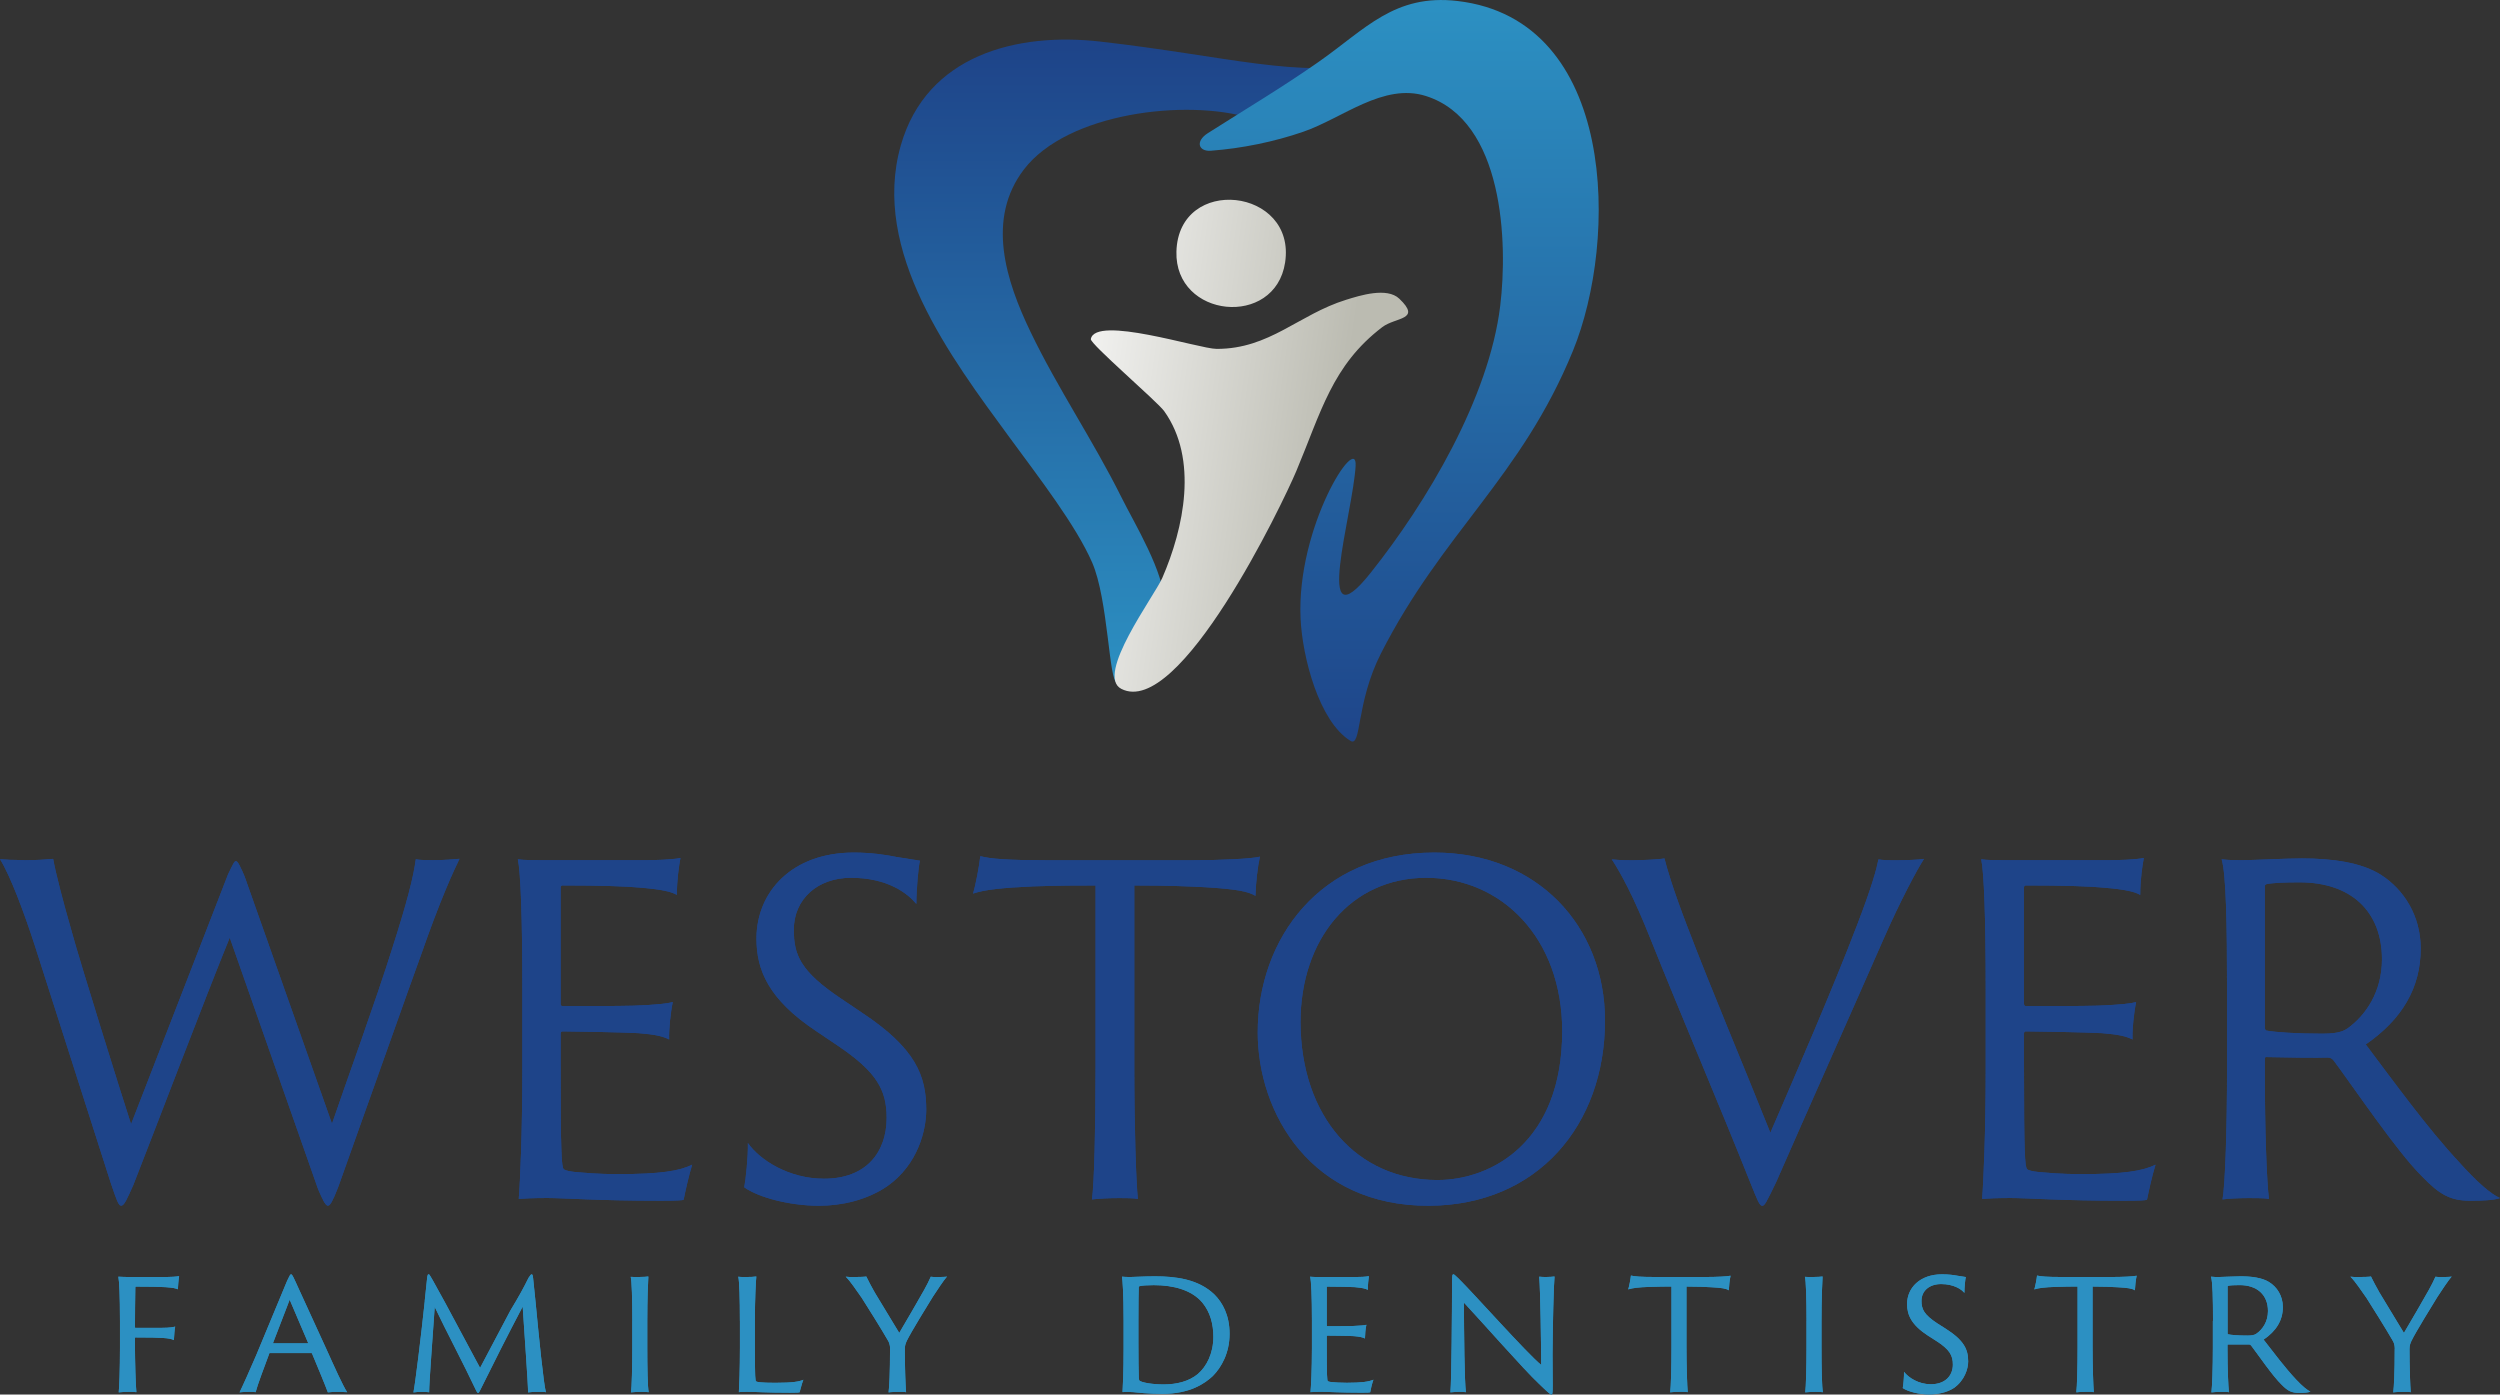 <?xml version="1.0" encoding="UTF-8"?><svg id="uuid-e4f2e7cd-f40a-4369-8d4c-0ea60c9a2922" xmlns="http://www.w3.org/2000/svg" xmlns:xlink="http://www.w3.org/1999/xlink" viewBox="0 0 700 390.47"><rect x="0" y="0" width="700" height="390.47" fill="#333333" stroke="none"/><defs><style>.uuid-db09cbd8-9967-4d4e-acc3-8a8c20e1cee4{fill:url(#uuid-dbd9a497-537b-4661-b1ca-9d3070662ad3);}.uuid-dfe1fb4c-90ad-4972-b70f-906426dbaf5e{fill:#1e4489;}.uuid-6c8e8276-4c5c-4686-af0c-4bcb1d11a420{fill:url(#uuid-0b5b1857-fde2-49d1-8b85-55da177d8a2b);}.uuid-a150cbe1-aea8-4835-b2f1-5568ef42a129{fill:#2c90c2;}.uuid-010de834-e15d-4a9d-903f-3de2e4a00591{fill:url(#uuid-6429b9d8-3b88-46d3-a199-cbdc38d1a7a9);}</style><linearGradient id="uuid-0b5b1857-fde2-49d1-8b85-55da177d8a2b" x1="317.58" y1="191.72" x2="317.58" y2="13.24" gradientTransform="translate(0 0)" gradientUnits="userSpaceOnUse"><stop offset="0" stop-color="#2c90c2"/><stop offset="1" stop-color="#1e4489"/></linearGradient><linearGradient id="uuid-6429b9d8-3b88-46d3-a199-cbdc38d1a7a9" x1="301.89" y1="120.63" x2="373.82" y2="130.91" gradientTransform="translate(0 0)" gradientUnits="userSpaceOnUse"><stop offset="0" stop-color="#f1f1ef"/><stop offset="1" stop-color="#bbbbb1"/></linearGradient><linearGradient id="uuid-dbd9a497-537b-4661-b1ca-9d3070662ad3" x1="391.77" y1="1.87" x2="391.77" y2="210.66" xlink:href="#uuid-0b5b1857-fde2-49d1-8b85-55da177d8a2b"/></defs><path class="uuid-a150cbe1-aea8-4835-b2f1-5568ef42a129" d="M33.59,369.83c0-6.96-.2-11.1-.45-12.36.81.05,1.92.1,2.93.1h10.5c1.16,0,2.83-.1,3.58-.25-.2,1.21-.3,2.88-.35,3.68-.61-.25-1.21-.45-3.53-.6-1.41-.1-4.64-.15-8.23-.15-.15,0-.15.2-.15.35-.05,3.58-.1,7.42-.1,11,0,.2.05.2.15.2h7.32c2.47,0,3.33-.25,3.79-.35-.15.55-.31,2.67-.36,3.78-.55-.3-1.41-.5-3.08-.6-1.36-.1-3.58-.15-7.72-.15-.05,0-.1.05-.1.2v2.67c0,3.23.2,11.05.4,12.46-.4-.05-.96-.1-2.17-.1-.86,0-2.32.1-2.78.15.15-1.36.35-6.41.35-12.46v-7.57Z"/><path class="uuid-a150cbe1-aea8-4835-b2f1-5568ef42a129" d="M75.61,378.86c-.1,0-.2,0-.2.1-1.36,3.68-3.33,8.83-3.83,10.85-.5-.1-.91-.1-1.92-.1-1.06,0-2.17.1-2.58.15,1.11-2.27,2.78-6.06,4.64-10.35l8.68-20.89c.61-1.31.86-1.82,1.11-1.82.2,0,.45.36,1.11,1.82.5,1.06,4.89,10.7,8.88,19.38,2.07,4.59,4.54,10.09,5.7,11.81-.86-.05-1.71-.1-2.22-.1-1.16,0-2.58.05-3.18.15-.71-1.97-3.03-7.52-4.44-10.9q-.05-.1-.2-.1h-11.56ZM86.11,376.13c.15,0,.15-.05.15-.15l-5.15-12.06-4.64,12.06c-.05.1-.05.15.1.15h9.54Z"/><path class="uuid-a150cbe1-aea8-4835-b2f1-5568ef42a129" d="M118.92,364.28c.25-2.47.45-4.54.71-6.76.1-.56.2-.71.35-.71.25,0,.3.15.61.66.5.76,2.83,5.15,4.04,7.27l9.79,18.27,8.48-16.05c2.47-4.09,3.68-6.31,5.1-9.18.45-.7.66-.96.86-.96s.31.15.41,1.06c.2,2.07.45,4.54.7,6.81.96,10.09,2.22,22.61,2.88,25.13-.4-.1-1.06-.1-2.12-.1-1.21,0-2.27.05-2.87.15,0-2.68-1.06-16.75-1.51-24.02-3.94,7.47-8.43,16.35-12.01,23.62-.4.76-.56.7-.91.1-4.14-8.73-8.28-16.4-11.71-23.61-.5,7.57-1.56,21.04-1.56,23.87-.5-.1-1.36-.1-1.82-.1-1.16,0-2.12.05-2.58.15.5-2.37,2.12-15.54,3.18-25.59Z"/><path class="uuid-a150cbe1-aea8-4835-b2f1-5568ef42a129" d="M177.05,369.83c0-6.11-.15-11.2-.45-12.31.45.05,1.41.05,2.07.05,1.41,0,2.52-.1,2.87-.15-.1,1.57-.3,6.36-.3,12.41v7.57c0,5.4.1,11.15.4,12.41-.4-.05-1.36-.1-2.12-.1-1.01,0-2.37.1-2.83.15.2-1.51.35-6.91.35-12.46v-7.57Z"/><path class="uuid-a150cbe1-aea8-4835-b2f1-5568ef42a129" d="M207.17,369.83c0-6.11-.15-11.1-.45-12.36.4.1,1.41.1,2.12.1,1.11,0,2.42-.05,2.93-.15-.15,1.62-.4,6.31-.4,12.31v7.32c0,8.83.1,9.54.35,9.74.15.1.5.2,1.06.25.86.1,2.42.15,4.34.15,4.79,0,6.76-.35,7.82-.86-.36.86-.86,2.83-1.06,3.53-.25.05-.71.1-2.72.1-6.51,0-9.54-.25-11.81-.25-1.16,0-1.97,0-2.47.1.1-1.51.3-6.36.3-12.41v-7.57Z"/><path class="uuid-a150cbe1-aea8-4835-b2f1-5568ef42a129" d="M249.23,377.65c0-1.06-.31-1.87-.61-2.32-1.57-2.78-5.9-9.69-7.32-11.91-1.62-2.27-3.08-4.54-4.49-5.95.61.1,1.32.1,2.42.1,1.01,0,2.98-.05,3.33-.15.4.86,1.51,2.98,2.32,4.39.76,1.21,6.11,10.15,6.91,11.41,1.77-2.93,5.9-10.14,7.01-12.11.56-.96,1.46-2.78,1.82-3.63.45.1,1.11.1,1.56.1,1.46,0,2.68-.05,2.98-.15-.91,1.01-2.83,3.93-3.99,5.7-1.21,1.97-6.06,9.79-7.27,12.31-.35.76-.55,1.36-.55,2.27,0,5.4.2,10.3.35,12.11-.31-.1-1.21-.1-2.07-.1-.7,0-2.37.05-2.83.15.2-1.51.41-5.45.41-12.21Z"/><path class="uuid-a150cbe1-aea8-4835-b2f1-5568ef42a129" d="M314.61,369.78c0-7.87-.3-11.25-.45-12.31.45.05,1.46.1,2.22.1,1.16,0,3.94-.2,6.96-.2,5.95,0,12.26.81,16.7,5.1,2.22,2.22,4.24,5.7,4.24,11s-2.22,9.29-4.69,11.81c-2.27,2.12-6.41,5-14.13,5-1.87,0-3.59-.1-5.15-.2-2.22-.2-3.94-.45-6-.3.1-1.77.3-5.7.3-12.11v-7.87ZM318.75,376.04c0,4.59.05,7.97.1,9.13,0,1.01.1,1.31.25,1.46.71.45,3.23,1.01,6.76,1.01s7.01-.81,9.54-2.92c2.42-2.07,4.34-5.75,4.34-10.4,0-3.58-.86-6.86-3.08-9.59-2.98-3.53-8.07-4.89-13.62-4.89-1.67,0-3.38.1-3.99.3-.15.05-.2.15-.2.3-.05.86-.1,4.8-.1,9.14v6.46Z"/><path class="uuid-a150cbe1-aea8-4835-b2f1-5568ef42a129" d="M367.34,369.83c0-6.96-.2-11.15-.5-12.36.61.1,1.87.1,2.88.1h9.99c.96,0,2.78-.05,3.58-.25-.1.76-.3,2.32-.3,3.84-.61-.35-1.51-.56-3.68-.76-1.41-.05-4.04-.15-7.67-.15-.05,0-.15,0-.15.15v10.69c0,.15.05.25.15.25.65,0,5.75,0,7.06-.05,2.37-.1,3.38-.2,3.89-.35-.25,1.01-.4,2.92-.4,3.83-.61-.3-1.36-.5-3.08-.65-1.51-.1-6.61-.15-7.47-.15-.1,0-.15.1-.15.2v2.87c0,8.33.1,9.49.3,9.69.15.1.56.2.96.25,1.06.1,2.47.2,4.39.2,4.09,0,6.11-.3,7.42-.86-.36.96-.76,2.63-.91,3.53-.15.05-.66.1-2.32.1-6.11,0-9.49-.25-11.36-.25-1.36,0-2.47.05-3.03.1.15-1.51.4-6.36.4-12.41v-7.57Z"/><path class="uuid-a150cbe1-aea8-4835-b2f1-5568ef42a129" d="M408.44,389.71c-.45,0-2.07.1-2.32.15.31-3.63.45-22.91.45-30.53,0-2.32.1-2.52.4-2.52.2,0,.56.36,1.46,1.21,4.34,4.29,19.08,20.89,23.11,24.17-.05-6.46-.2-20.03-.56-24.72.36.05,1.21.1,1.82.1.96,0,2.17-.1,2.47-.15-.25,2.57-.5,13.58-.56,21.75,0,2.78.05,6.96.05,8.78,0,2.27-.1,2.52-.35,2.52-.3,0-.91-.5-3.73-3.23-3.84-3.58-16.55-18.01-20.79-22.51.05,9.13.15,21.7.56,25.08-.66-.1-1.36-.1-2.02-.1Z"/><path class="uuid-a150cbe1-aea8-4835-b2f1-5568ef42a129" d="M456.66,357.16c1.06.25,2.83.4,6.66.4h14.53c2.62,0,5.9-.15,6.71-.36-.25,1.06-.45,2.88-.5,4.09-.7-.5-1.97-.71-4.84-.86-1.87-.1-3.79-.2-7.01-.2v16.95c0,5.4.2,11,.35,12.62-.45-.1-1.26-.1-1.97-.1-1.16,0-2.37.05-2.93.15.2-1.51.35-6.91.35-12.46v-17.16c-2.07,0-3.18,0-6.11.1-3.13.1-4.74.3-6,.7.25-.76.66-2.88.76-3.88Z"/><path class="uuid-a150cbe1-aea8-4835-b2f1-5568ef42a129" d="M505.83,369.83c0-6.11-.15-11.2-.45-12.31.45.05,1.41.05,2.07.05,1.41,0,2.52-.1,2.87-.15-.1,1.57-.3,6.36-.3,12.41v7.57c0,5.4.1,11.15.4,12.41-.4-.05-1.36-.1-2.12-.1-1.01,0-2.37.1-2.83.15.2-1.51.35-6.91.35-12.46v-7.57Z"/><path class="uuid-a150cbe1-aea8-4835-b2f1-5568ef42a129" d="M533.12,384.11c1.31,1.67,4.09,3.48,7.52,3.48,4.09,0,6.16-2.47,6.16-5.5,0-2.58-.91-4.24-4.69-6.66l-2.22-1.41c-4.69-3.03-5.91-5.85-5.91-8.88,0-4.54,3.59-8.33,9.79-8.33,1.71,0,3.33.2,4.34.4,1.21.2,1.97.31,2.32.36-.15.45-.4,2.83-.4,4.44-.81-1.01-2.98-2.47-6.51-2.47-3.28,0-5.5,1.87-5.5,4.69,0,2.22.55,3.79,4.49,6.36l2.17,1.37c5.35,3.38,6.41,5.95,6.41,9.28,0,1.92-.96,5.3-4.04,7.42-2.02,1.31-4.69,1.77-6.91,1.77-2.88,0-5.85-.76-7.37-1.77.15-.65.4-3.23.35-4.54Z"/><path class="uuid-a150cbe1-aea8-4835-b2f1-5568ef42a129" d="M570.37,357.16c1.06.25,2.83.4,6.66.4h14.53c2.62,0,5.9-.15,6.71-.36-.25,1.06-.45,2.88-.5,4.09-.7-.5-1.97-.71-4.84-.86-1.87-.1-3.79-.2-7.01-.2v16.95c0,5.4.2,11,.35,12.62-.45-.1-1.26-.1-1.97-.1-1.16,0-2.37.05-2.93.15.2-1.51.35-6.91.35-12.46v-17.16c-2.07,0-3.18,0-6.11.1-3.13.1-4.74.3-6,.7.25-.76.66-2.88.76-3.88Z"/><path class="uuid-a150cbe1-aea8-4835-b2f1-5568ef42a129" d="M619.64,369.83c0-6.11-.1-10.9-.56-12.36.86.1,1.46.1,2.22.1.86,0,4.39-.2,6-.2,3.18,0,6.06.4,7.97,1.57,2.27,1.36,3.93,3.88,3.93,7.06,0,3.68-1.86,6.71-5.4,9.09,2.83,3.63,6,7.87,9.03,11.1,1.87,2.02,3.33,3.13,4.09,3.48-.56.25-1.97.35-3.03.35-2.22,0-3.28-.5-5.05-2.32-2.47-2.37-6.56-8.37-8.53-10.95-.2-.2-.31-.3-.61-.3h-5.8c-.15,0-.2,0-.2.15v1.36c0,5.35.2,9.94.4,11.86-.4-.1-1.26-.1-2.07-.1-.86,0-2.32.05-2.83.15.2-1.57.4-6.91.4-12.46v-7.57ZM623.73,373.31c0,.25.05.3.15.3.86.2,3.03.35,5.35.35,1.31,0,2.02-.15,2.52-.5,1.77-1.21,3.28-3.38,3.28-6.36,0-4.54-3.03-7.27-7.92-7.27-1.36,0-2.63.05-3.23.2-.15.05-.15.1-.15.31v12.97Z"/><path class="uuid-a150cbe1-aea8-4835-b2f1-5568ef42a129" d="M670.54,377.65c0-1.06-.31-1.87-.61-2.32-1.57-2.78-5.9-9.69-7.32-11.91-1.62-2.27-3.08-4.54-4.49-5.95.61.1,1.32.1,2.42.1,1.01,0,2.98-.05,3.33-.15.4.86,1.51,2.98,2.32,4.39.76,1.21,6.11,10.15,6.91,11.41,1.77-2.93,5.9-10.14,7.01-12.11.56-.96,1.46-2.78,1.82-3.63.45.1,1.11.1,1.56.1,1.46,0,2.68-.05,2.98-.15-.91,1.01-2.83,3.93-3.99,5.7-1.21,1.97-6.06,9.79-7.27,12.31-.35.76-.55,1.36-.55,2.27,0,5.4.2,10.3.35,12.11-.31-.1-1.21-.1-2.07-.1-.7,0-2.37.05-2.83.15.2-1.51.41-5.45.41-12.21Z"/><path class="uuid-dfe1fb4c-90ad-4972-b70f-906426dbaf5e" d="M6.81,240.87c3.41,0,6.81-.25,8.07-.38.76,4.16,2.78,11.98,5.3,20.68,1.77,6.69,13.87,45.53,16.52,53.6l27.12-69.87c1.39-2.9,1.77-3.79,2.27-3.79s1.39,1.89,2.4,4.29l24.47,69.24c4.16-12.23,12.11-33.93,16.9-49.19,4.04-12.61,5.93-19.93,6.56-24.85,1.26.25,3.28.25,4.67.25,3.4,0,5.93-.25,7.57-.38-1.77,3.66-5.3,11.23-10.85,27.12-2.65,7.19-14.13,39.73-23.08,64.7-1.51,3.91-2.27,5.3-2.9,5.3-.76,0-1.64-2.02-2.78-4.67l-24.72-70.38c-6.56,16.01-21.19,54.48-26.99,69.24-1.77,3.91-2.52,5.8-3.41,5.8-.76,0-1.26-1.51-2.9-6.31l-21.31-66.6c-3.03-9.33-6.81-19.42-9.71-24.09,1.39.13,4.04.25,6.81.25Z"/><path class="uuid-dfe1fb4c-90ad-4972-b70f-906426dbaf5e" d="M146.26,277.06c0-20.43-.5-32.92-1.26-36.45,1.51.25,4.92.25,7.44.25h28c2.65,0,7.82-.13,10.09-.63-.38,1.89-1.01,6.18-1.01,10.34-1.51-.88-4.04-1.51-10.09-2.02-3.78-.38-11.1-.63-21.95-.63-.13,0-.5.13-.5.5v32.67c0,.38.25.63.5.63,1.64,0,16.52,0,20.05-.13,6.56-.25,9.59-.63,10.85-1.01-.63,2.9-1.14,7.95-1.01,10.47-1.77-.88-3.78-1.39-8.58-1.77-4.29-.25-19.04-.5-21.31-.5-.25,0-.5.25-.5.5v9.08c0,24.85.25,28.38.88,29.01.38.38,1.77.63,2.9.76,2.9.25,6.69.63,12.11.63,11.98,0,17.4-.88,20.94-2.65-.88,2.78-1.89,7.31-2.4,9.84-.5.13-1.64.25-6.43.25-17.53,0-26.99-.76-31.78-.76-3.66,0-6.56.13-7.95.25.38-4.41,1.01-18.66,1.01-36.45v-22.2Z"/><path class="uuid-dfe1fb4c-90ad-4972-b70f-906426dbaf5e" d="M209.42,320.07c3.41,4.8,11.48,9.97,21.31,9.97,11.98,0,17.53-7.57,17.53-17.03,0-7.82-2.78-12.86-13.62-20.18l-6.18-4.16c-13.24-8.83-16.65-17.03-16.65-25.86,0-13.12,9.96-24.09,27.24-24.09,4.92,0,9.08.63,12.11,1.26,3.16.5,5.55.88,6.43,1.01-.38,1.26-1.01,7.82-1.01,12.11-2.4-2.9-7.95-7.32-18.29-7.32-9.46,0-16.02,6.06-16.02,14.51,0,6.94,1.64,11.6,13.37,19.42l5.8,3.91c15.01,9.96,17.91,17.66,17.91,27.12,0,5.43-2.15,15.26-10.98,21.44-5.55,3.79-12.61,5.43-19.04,5.43-8.07,0-16.9-2.27-20.94-5.17.38-1.77,1.14-8.83,1.01-12.36Z"/><path class="uuid-dfe1fb4c-90ad-4972-b70f-906426dbaf5e" d="M274.46,239.73c3.03.76,7.7,1.14,18.54,1.14h40.99c7.31,0,16.52-.38,18.79-1.01-.63,2.78-1.14,7.19-1.26,10.97-2.02-1.26-5.55-1.89-13.87-2.4-4.54-.25-10.47-.5-20.05-.5v51.33c0,16.02.5,31.91,1.01,36.45-1.26-.25-3.28-.25-5.17-.25-2.9,0-5.55.13-7.69.38.63-4.29,1.01-20.18,1.01-36.58v-51.33c-5.8,0-9.08,0-17.4.25-8.32.38-13.62.88-16.9,2.02.63-2.02,1.77-7.82,2.02-10.47Z"/><path class="uuid-dfe1fb4c-90ad-4972-b70f-906426dbaf5e" d="M352.16,289.05c0-26.11,17.4-50.33,49.44-50.33,28.88,0,47.8,20.68,47.8,47.05,0,29.13-18.79,51.71-49.31,51.84-32.92.13-47.93-25.86-47.93-48.56ZM437.42,288.79c0-26.23-17.02-43.01-38.09-43.01s-35.19,17.15-35.19,40.49c.13,26.49,15.89,44.14,38.34,44.14,15.13,0,34.93-10.59,34.93-41.62Z"/><path class="uuid-dfe1fb4c-90ad-4972-b70f-906426dbaf5e" d="M457.35,240.87c2.52,0,7.57-.25,8.7-.5.63,2.52,2.27,8.33,6.44,19.17,6.94,18.16,15.01,37.08,23.21,57.64,7.19-16.65,17.65-40.74,24.22-58.01,4.29-11.1,5.55-16.02,6.05-18.54,1.26.25,3.41.25,4.42.25,3.66,0,6.43-.13,8.32-.38-1.89,2.9-6.68,11.86-11.22,22.2-8.96,20.43-22.2,50.07-30.14,68.23-2.78,5.8-3.28,6.69-3.91,6.69-.76,0-1.26-1.26-3.28-6.31-9.21-23.08-18.79-45.41-28-68.36-4.8-12.11-8.45-18.66-10.85-22.32,2.02.25,5.55.25,6.05.25Z"/><path class="uuid-dfe1fb4c-90ad-4972-b70f-906426dbaf5e" d="M556,277.06c0-20.43-.5-32.92-1.26-36.45,1.51.25,4.92.25,7.44.25h28c2.65,0,7.82-.13,10.09-.63-.38,1.89-1.01,6.18-1.01,10.34-1.51-.88-4.04-1.51-10.09-2.02-3.78-.38-11.1-.63-21.95-.63-.13,0-.5.13-.5.5v32.67c0,.38.25.63.5.63,1.64,0,16.52,0,20.05-.13,6.56-.25,9.59-.63,10.85-1.01-.63,2.9-1.14,7.95-1.01,10.47-1.77-.88-3.78-1.39-8.58-1.77-4.29-.25-19.04-.5-21.31-.5-.25,0-.5.25-.5.5v9.08c0,24.85.25,28.38.88,29.01.38.38,1.77.63,2.9.76,2.9.25,6.69.63,12.11.63,11.98,0,17.4-.88,20.94-2.65-.88,2.78-1.89,7.31-2.4,9.84-.5.13-1.64.25-6.43.25-17.53,0-26.99-.76-31.78-.76-3.66,0-6.56.13-7.95.25.38-4.41,1.01-18.66,1.01-36.45v-22.2Z"/><path class="uuid-dfe1fb4c-90ad-4972-b70f-906426dbaf5e" d="M623.57,277.06c0-18.04-.25-32.29-1.51-36.45,2.27.25,3.91.25,5.8.25,2.52,0,12.24-.5,16.65-.5,8.58,0,16.65,1.14,22.07,4.54,6.56,4.16,11.22,11.6,11.22,20.68,0,10.97-5.17,19.8-15.39,26.86,8.07,10.72,17.28,23.46,25.98,32.79,5.3,5.93,9.21,9.21,11.61,10.22-1.64.63-5.17.76-8.2.76-5.68,0-8.7-1.64-13.87-7.06-6.94-6.94-18.66-24.34-24.47-32.16-.5-.63-1.01-.88-1.64-.88-2.65.13-11.73,0-17.28-.13-.38,0-.38.25-.38.76v3.91c0,15.89.5,29.51,1.14,35.06-1.14-.25-3.41-.25-5.55-.25-2.27,0-6.06.13-7.44.38.76-4.29,1.26-20.18,1.26-36.58v-22.2ZM634.16,287.41c0,.76.13,1.01.38,1.14,2.52.5,8.83.88,15.51.88,3.66,0,5.68-.38,7.32-1.51,5.04-3.66,9.58-10.22,9.58-19.3,0-13.37-8.58-21.57-23.08-21.57-3.91,0-7.44.13-9.21.5-.5.13-.5.38-.5.88v38.97Z"/><path class="uuid-a150cbe1-aea8-4835-b2f1-5568ef42a129" d="M33.59,369.83c0-6.96-.2-11.1-.45-12.36.81.05,1.92.1,2.93.1h10.5c1.16,0,2.83-.1,3.58-.25-.2,1.21-.3,2.88-.35,3.68-.61-.25-1.21-.45-3.53-.6-1.41-.1-4.64-.15-8.23-.15-.15,0-.15.2-.15.35-.05,3.58-.1,7.42-.1,11,0,.2.05.2.15.2h7.32c2.47,0,3.33-.25,3.79-.35-.15.55-.31,2.67-.36,3.78-.55-.3-1.41-.5-3.08-.6-1.36-.1-3.58-.15-7.72-.15-.05,0-.1.05-.1.2v2.67c0,3.23.2,11.05.4,12.46-.4-.05-.96-.1-2.17-.1-.86,0-2.32.1-2.78.15.15-1.36.35-6.41.35-12.46v-7.57Z"/><path class="uuid-a150cbe1-aea8-4835-b2f1-5568ef42a129" d="M75.61,378.86c-.1,0-.2,0-.2.1-1.36,3.68-3.33,8.83-3.83,10.85-.5-.1-.91-.1-1.92-.1-1.06,0-2.17.1-2.58.15,1.11-2.27,2.78-6.06,4.64-10.35l8.68-20.89c.61-1.31.86-1.82,1.11-1.82.2,0,.45.36,1.11,1.82.5,1.06,4.89,10.7,8.88,19.38,2.07,4.59,4.54,10.09,5.7,11.81-.86-.05-1.71-.1-2.22-.1-1.16,0-2.58.05-3.18.15-.71-1.97-3.03-7.52-4.44-10.9q-.05-.1-.2-.1h-11.56ZM86.11,376.13c.15,0,.15-.05.15-.15l-5.15-12.06-4.64,12.06c-.05.1-.05.15.1.15h9.54Z"/><path class="uuid-a150cbe1-aea8-4835-b2f1-5568ef42a129" d="M118.92,364.28c.25-2.47.45-4.54.71-6.76.1-.56.2-.71.35-.71.25,0,.3.15.61.66.5.76,2.83,5.15,4.04,7.27l9.79,18.27,8.48-16.05c2.47-4.09,3.68-6.31,5.1-9.18.45-.7.66-.96.86-.96s.31.15.41,1.06c.2,2.07.45,4.54.7,6.81.96,10.09,2.22,22.61,2.88,25.13-.4-.1-1.06-.1-2.12-.1-1.21,0-2.27.05-2.87.15,0-2.68-1.06-16.75-1.51-24.02-3.94,7.47-8.43,16.35-12.01,23.62-.4.76-.56.7-.91.1-4.14-8.73-8.28-16.4-11.71-23.61-.5,7.57-1.56,21.04-1.56,23.87-.5-.1-1.36-.1-1.82-.1-1.16,0-2.12.05-2.58.15.5-2.37,2.12-15.54,3.18-25.59Z"/><path class="uuid-a150cbe1-aea8-4835-b2f1-5568ef42a129" d="M177.05,369.83c0-6.11-.15-11.2-.45-12.31.45.05,1.41.05,2.07.05,1.41,0,2.52-.1,2.87-.15-.1,1.57-.3,6.36-.3,12.41v7.57c0,5.4.1,11.15.4,12.41-.4-.05-1.36-.1-2.12-.1-1.01,0-2.37.1-2.83.15.2-1.51.35-6.91.35-12.46v-7.57Z"/><path class="uuid-a150cbe1-aea8-4835-b2f1-5568ef42a129" d="M207.17,369.83c0-6.11-.15-11.1-.45-12.36.4.1,1.41.1,2.12.1,1.11,0,2.42-.05,2.93-.15-.15,1.62-.4,6.31-.4,12.31v7.32c0,8.83.1,9.54.35,9.74.15.1.5.2,1.06.25.86.1,2.42.15,4.34.15,4.79,0,6.76-.35,7.82-.86-.36.86-.86,2.83-1.06,3.53-.25.05-.71.1-2.72.1-6.51,0-9.54-.25-11.81-.25-1.16,0-1.97,0-2.47.1.1-1.51.3-6.36.3-12.41v-7.57Z"/><path class="uuid-a150cbe1-aea8-4835-b2f1-5568ef42a129" d="M249.23,377.65c0-1.06-.31-1.87-.61-2.32-1.57-2.78-5.9-9.69-7.32-11.91-1.62-2.27-3.08-4.54-4.49-5.95.61.1,1.32.1,2.42.1,1.01,0,2.98-.05,3.33-.15.4.86,1.51,2.98,2.32,4.39.76,1.21,6.11,10.15,6.91,11.41,1.77-2.93,5.9-10.14,7.01-12.11.56-.96,1.46-2.78,1.82-3.63.45.1,1.11.1,1.56.1,1.46,0,2.68-.05,2.98-.15-.91,1.01-2.83,3.93-3.99,5.7-1.21,1.97-6.06,9.79-7.27,12.31-.35.76-.55,1.36-.55,2.27,0,5.4.2,10.3.35,12.11-.31-.1-1.21-.1-2.07-.1-.7,0-2.37.05-2.83.15.2-1.51.41-5.45.41-12.21Z"/><path class="uuid-a150cbe1-aea8-4835-b2f1-5568ef42a129" d="M314.61,369.78c0-7.87-.3-11.25-.45-12.31.45.05,1.46.1,2.22.1,1.16,0,3.94-.2,6.96-.2,5.95,0,12.26.81,16.7,5.1,2.22,2.22,4.24,5.7,4.24,11s-2.22,9.29-4.69,11.81c-2.27,2.12-6.41,5-14.13,5-1.87,0-3.59-.1-5.15-.2-2.22-.2-3.94-.45-6-.3.1-1.77.3-5.7.3-12.11v-7.87ZM318.75,376.04c0,4.59.05,7.97.1,9.13,0,1.01.1,1.31.25,1.46.71.45,3.23,1.01,6.76,1.01s7.01-.81,9.54-2.92c2.42-2.07,4.34-5.75,4.34-10.4,0-3.58-.86-6.86-3.08-9.59-2.98-3.53-8.07-4.89-13.62-4.89-1.67,0-3.38.1-3.99.3-.15.05-.2.15-.2.3-.05.86-.1,4.8-.1,9.14v6.46Z"/><path class="uuid-a150cbe1-aea8-4835-b2f1-5568ef42a129" d="M367.34,369.83c0-6.96-.2-11.15-.5-12.36.61.1,1.87.1,2.88.1h9.99c.96,0,2.78-.05,3.58-.25-.1.76-.3,2.32-.3,3.84-.61-.35-1.51-.56-3.68-.76-1.41-.05-4.04-.15-7.67-.15-.05,0-.15,0-.15.15v10.69c0,.15.05.25.15.25.65,0,5.75,0,7.06-.05,2.37-.1,3.38-.2,3.89-.35-.25,1.01-.4,2.92-.4,3.83-.61-.3-1.36-.5-3.08-.65-1.51-.1-6.61-.15-7.47-.15-.1,0-.15.1-.15.2v2.87c0,8.33.1,9.49.3,9.69.15.1.56.2.96.25,1.06.1,2.47.2,4.39.2,4.09,0,6.11-.3,7.42-.86-.36.96-.76,2.63-.91,3.53-.15.05-.66.1-2.32.1-6.11,0-9.49-.25-11.36-.25-1.36,0-2.47.05-3.03.1.15-1.51.4-6.36.4-12.41v-7.57Z"/><path class="uuid-a150cbe1-aea8-4835-b2f1-5568ef42a129" d="M408.44,389.71c-.45,0-2.07.1-2.32.15.31-3.63.45-22.91.45-30.53,0-2.32.1-2.52.4-2.52.2,0,.56.36,1.46,1.21,4.34,4.29,19.08,20.89,23.11,24.17-.05-6.46-.2-20.03-.56-24.72.36.05,1.21.1,1.82.1.96,0,2.17-.1,2.47-.15-.25,2.57-.5,13.58-.56,21.75,0,2.78.05,6.96.05,8.78,0,2.27-.1,2.52-.35,2.52-.3,0-.91-.5-3.73-3.23-3.84-3.58-16.55-18.01-20.79-22.51.05,9.13.15,21.7.56,25.08-.66-.1-1.36-.1-2.02-.1Z"/><path class="uuid-a150cbe1-aea8-4835-b2f1-5568ef42a129" d="M456.66,357.16c1.06.25,2.83.4,6.66.4h14.53c2.62,0,5.9-.15,6.71-.36-.25,1.06-.45,2.88-.5,4.09-.7-.5-1.97-.71-4.84-.86-1.87-.1-3.79-.2-7.01-.2v16.95c0,5.4.2,11,.35,12.62-.45-.1-1.26-.1-1.97-.1-1.16,0-2.37.05-2.93.15.2-1.51.35-6.91.35-12.46v-17.16c-2.07,0-3.18,0-6.11.1-3.13.1-4.74.3-6,.7.25-.76.66-2.88.76-3.88Z"/><path class="uuid-a150cbe1-aea8-4835-b2f1-5568ef42a129" d="M505.83,369.83c0-6.11-.15-11.2-.45-12.31.45.05,1.41.05,2.07.05,1.41,0,2.52-.1,2.87-.15-.1,1.57-.3,6.36-.3,12.41v7.57c0,5.4.1,11.15.4,12.41-.4-.05-1.36-.1-2.12-.1-1.01,0-2.37.1-2.83.15.2-1.51.35-6.91.35-12.46v-7.57Z"/><path class="uuid-a150cbe1-aea8-4835-b2f1-5568ef42a129" d="M533.12,384.11c1.31,1.67,4.09,3.48,7.52,3.48,4.09,0,6.16-2.47,6.16-5.5,0-2.58-.91-4.24-4.69-6.66l-2.22-1.41c-4.69-3.03-5.91-5.85-5.91-8.88,0-4.54,3.59-8.33,9.79-8.33,1.71,0,3.33.2,4.34.4,1.21.2,1.97.31,2.32.36-.15.45-.4,2.83-.4,4.44-.81-1.01-2.98-2.47-6.51-2.47-3.28,0-5.5,1.87-5.5,4.69,0,2.22.55,3.79,4.49,6.36l2.17,1.37c5.35,3.38,6.41,5.95,6.41,9.28,0,1.92-.96,5.3-4.04,7.42-2.02,1.31-4.69,1.77-6.91,1.77-2.88,0-5.85-.76-7.37-1.77.15-.65.4-3.23.35-4.54Z"/><path class="uuid-a150cbe1-aea8-4835-b2f1-5568ef42a129" d="M570.37,357.16c1.06.25,2.83.4,6.66.4h14.53c2.62,0,5.9-.15,6.71-.36-.25,1.06-.45,2.88-.5,4.09-.7-.5-1.97-.71-4.84-.86-1.87-.1-3.79-.2-7.01-.2v16.95c0,5.4.2,11,.35,12.62-.45-.1-1.26-.1-1.97-.1-1.16,0-2.37.05-2.93.15.2-1.51.35-6.91.35-12.46v-17.16c-2.07,0-3.18,0-6.11.1-3.13.1-4.74.3-6,.7.25-.76.66-2.88.76-3.88Z"/><path class="uuid-a150cbe1-aea8-4835-b2f1-5568ef42a129" d="M619.64,369.83c0-6.11-.1-10.9-.56-12.36.86.1,1.46.1,2.22.1.86,0,4.39-.2,6-.2,3.18,0,6.06.4,7.97,1.57,2.27,1.36,3.93,3.88,3.93,7.06,0,3.68-1.86,6.71-5.4,9.09,2.83,3.63,6,7.87,9.03,11.1,1.87,2.02,3.33,3.13,4.09,3.48-.56.25-1.97.35-3.03.35-2.22,0-3.28-.5-5.05-2.32-2.47-2.37-6.56-8.37-8.53-10.95-.2-.2-.31-.3-.61-.3h-5.8c-.15,0-.2,0-.2.15v1.36c0,5.35.2,9.94.4,11.86-.4-.1-1.26-.1-2.07-.1-.86,0-2.32.05-2.83.15.2-1.57.4-6.91.4-12.46v-7.57ZM623.73,373.31c0,.25.05.3.15.3.86.2,3.03.35,5.35.35,1.31,0,2.02-.15,2.52-.5,1.77-1.21,3.28-3.38,3.28-6.36,0-4.54-3.03-7.27-7.92-7.27-1.36,0-2.63.05-3.23.2-.15.05-.15.1-.15.31v12.97Z"/><path class="uuid-a150cbe1-aea8-4835-b2f1-5568ef42a129" d="M670.54,377.65c0-1.06-.31-1.87-.61-2.32-1.57-2.78-5.9-9.69-7.32-11.91-1.62-2.27-3.08-4.54-4.49-5.95.61.1,1.32.1,2.42.1,1.01,0,2.98-.05,3.33-.15.4.86,1.51,2.98,2.32,4.39.76,1.21,6.11,10.15,6.91,11.41,1.77-2.93,5.9-10.14,7.01-12.11.56-.96,1.46-2.78,1.82-3.63.45.1,1.11.1,1.56.1,1.46,0,2.68-.05,2.98-.15-.91,1.01-2.83,3.93-3.99,5.7-1.21,1.97-6.06,9.79-7.27,12.31-.35.76-.55,1.36-.55,2.27,0,5.4.2,10.3.35,12.11-.31-.1-1.21-.1-2.07-.1-.7,0-2.37.05-2.83.15.2-1.51.41-5.45.41-12.21Z"/><path class="uuid-dfe1fb4c-90ad-4972-b70f-906426dbaf5e" d="M6.81,240.87c3.41,0,6.81-.25,8.07-.38.76,4.16,2.78,11.98,5.3,20.68,1.77,6.69,13.87,45.53,16.52,53.6l27.12-69.87c1.39-2.9,1.77-3.79,2.27-3.79s1.39,1.89,2.4,4.29l24.47,69.24c4.16-12.23,12.11-33.93,16.9-49.19,4.04-12.61,5.93-19.93,6.56-24.85,1.26.25,3.28.25,4.67.25,3.4,0,5.93-.25,7.57-.38-1.77,3.66-5.3,11.23-10.85,27.12-2.65,7.19-14.13,39.73-23.08,64.7-1.51,3.91-2.27,5.3-2.9,5.3-.76,0-1.64-2.02-2.78-4.67l-24.72-70.38c-6.56,16.01-21.19,54.48-26.99,69.24-1.77,3.91-2.52,5.8-3.41,5.8-.76,0-1.26-1.51-2.9-6.31l-21.31-66.6c-3.03-9.33-6.81-19.42-9.71-24.09,1.39.13,4.04.25,6.81.25Z"/><path class="uuid-dfe1fb4c-90ad-4972-b70f-906426dbaf5e" d="M146.26,277.06c0-20.43-.5-32.92-1.26-36.45,1.51.25,4.92.25,7.44.25h28c2.65,0,7.82-.13,10.09-.63-.38,1.89-1.01,6.18-1.01,10.34-1.51-.88-4.04-1.51-10.09-2.02-3.78-.38-11.1-.63-21.95-.63-.13,0-.5.13-.5.5v32.67c0,.38.25.63.5.63,1.64,0,16.52,0,20.05-.13,6.56-.25,9.59-.63,10.85-1.01-.63,2.9-1.14,7.95-1.01,10.47-1.77-.88-3.78-1.39-8.58-1.77-4.29-.25-19.04-.5-21.31-.5-.25,0-.5.25-.5.5v9.08c0,24.85.25,28.38.88,29.01.38.38,1.77.63,2.9.76,2.9.25,6.69.63,12.11.63,11.98,0,17.4-.88,20.94-2.65-.88,2.78-1.89,7.31-2.4,9.84-.5.13-1.64.25-6.43.25-17.53,0-26.99-.76-31.78-.76-3.66,0-6.56.13-7.95.25.38-4.41,1.01-18.66,1.01-36.45v-22.2Z"/><path class="uuid-dfe1fb4c-90ad-4972-b70f-906426dbaf5e" d="M209.42,320.07c3.41,4.8,11.48,9.97,21.31,9.97,11.98,0,17.53-7.57,17.53-17.03,0-7.82-2.78-12.86-13.62-20.18l-6.18-4.16c-13.24-8.83-16.65-17.03-16.65-25.86,0-13.12,9.96-24.09,27.24-24.09,4.92,0,9.08.63,12.11,1.26,3.16.5,5.55.88,6.43,1.01-.38,1.26-1.01,7.82-1.01,12.11-2.4-2.9-7.95-7.32-18.29-7.32-9.46,0-16.02,6.06-16.02,14.51,0,6.94,1.64,11.6,13.37,19.42l5.8,3.91c15.01,9.96,17.91,17.66,17.91,27.12,0,5.43-2.15,15.26-10.98,21.44-5.55,3.79-12.61,5.43-19.04,5.43-8.07,0-16.9-2.27-20.94-5.17.38-1.77,1.14-8.83,1.01-12.36Z"/><path class="uuid-dfe1fb4c-90ad-4972-b70f-906426dbaf5e" d="M274.46,239.73c3.03.76,7.7,1.14,18.54,1.14h40.99c7.31,0,16.52-.38,18.79-1.01-.63,2.78-1.14,7.19-1.26,10.97-2.02-1.26-5.55-1.89-13.87-2.4-4.54-.25-10.47-.5-20.05-.5v51.33c0,16.02.5,31.91,1.01,36.45-1.26-.25-3.28-.25-5.17-.25-2.9,0-5.55.13-7.69.38.63-4.29,1.01-20.18,1.01-36.58v-51.33c-5.8,0-9.08,0-17.4.25-8.32.38-13.62.88-16.9,2.02.63-2.02,1.77-7.82,2.02-10.47Z"/><path class="uuid-dfe1fb4c-90ad-4972-b70f-906426dbaf5e" d="M352.16,289.05c0-26.11,17.4-50.33,49.44-50.33,28.88,0,47.8,20.68,47.8,47.05,0,29.13-18.79,51.71-49.31,51.84-32.92.13-47.93-25.86-47.93-48.56ZM437.42,288.79c0-26.23-17.02-43.01-38.09-43.01s-35.19,17.15-35.19,40.49c.13,26.49,15.89,44.14,38.34,44.14,15.13,0,34.93-10.59,34.93-41.62Z"/><path class="uuid-dfe1fb4c-90ad-4972-b70f-906426dbaf5e" d="M457.35,240.87c2.52,0,7.57-.25,8.7-.5.63,2.52,2.27,8.33,6.44,19.17,6.94,18.16,15.01,37.08,23.21,57.64,7.19-16.65,17.65-40.74,24.22-58.01,4.29-11.1,5.55-16.02,6.05-18.54,1.26.25,3.41.25,4.42.25,3.66,0,6.43-.13,8.32-.38-1.89,2.9-6.68,11.86-11.22,22.2-8.96,20.43-22.2,50.07-30.14,68.23-2.78,5.8-3.28,6.69-3.91,6.69-.76,0-1.26-1.26-3.28-6.31-9.21-23.08-18.79-45.41-28-68.36-4.8-12.11-8.45-18.66-10.85-22.32,2.02.25,5.55.25,6.05.25Z"/><path class="uuid-dfe1fb4c-90ad-4972-b70f-906426dbaf5e" d="M556,277.06c0-20.43-.5-32.92-1.26-36.45,1.51.25,4.92.25,7.44.25h28c2.65,0,7.82-.13,10.09-.63-.38,1.89-1.01,6.18-1.01,10.34-1.51-.88-4.04-1.51-10.09-2.02-3.78-.38-11.1-.63-21.95-.63-.13,0-.5.13-.5.5v32.67c0,.38.25.63.5.63,1.64,0,16.52,0,20.05-.13,6.56-.25,9.59-.63,10.85-1.01-.63,2.9-1.14,7.95-1.01,10.47-1.77-.88-3.78-1.39-8.58-1.77-4.29-.25-19.04-.5-21.31-.5-.25,0-.5.25-.5.5v9.08c0,24.85.25,28.38.88,29.01.38.38,1.77.63,2.9.76,2.9.25,6.69.63,12.11.63,11.98,0,17.4-.88,20.94-2.65-.88,2.78-1.89,7.31-2.4,9.84-.5.13-1.64.25-6.43.25-17.53,0-26.99-.76-31.78-.76-3.66,0-6.56.13-7.95.25.38-4.41,1.01-18.66,1.01-36.45v-22.2Z"/><path class="uuid-dfe1fb4c-90ad-4972-b70f-906426dbaf5e" d="M623.57,277.06c0-18.04-.25-32.29-1.51-36.45,2.27.25,3.91.25,5.8.25,2.52,0,12.24-.5,16.65-.5,8.58,0,16.65,1.14,22.07,4.54,6.56,4.16,11.22,11.6,11.22,20.68,0,10.97-5.17,19.8-15.39,26.86,8.07,10.72,17.28,23.46,25.98,32.79,5.3,5.93,9.21,9.21,11.61,10.22-1.64.63-5.17.76-8.2.76-5.68,0-8.7-1.64-13.87-7.06-6.94-6.94-18.66-24.34-24.47-32.16-.5-.63-1.01-.88-1.64-.88-2.65.13-11.73,0-17.28-.13-.38,0-.38.25-.38.76v3.91c0,15.89.5,29.51,1.14,35.06-1.14-.25-3.41-.25-5.55-.25-2.27,0-6.06.13-7.44.38.76-4.29,1.26-20.18,1.26-36.58v-22.2ZM634.16,287.41c0,.76.13,1.01.38,1.14,2.52.5,8.83.88,15.51.88,3.66,0,5.68-.38,7.32-1.51,5.04-3.66,9.58-10.22,9.58-19.3,0-13.37-8.58-21.57-23.08-21.57-3.91,0-7.44.13-9.21.5-.5.13-.5.38-.5.88v38.97Z"/><path class="uuid-6c8e8276-4c5c-4686-af0c-4bcb1d11a420" d="M350.2,33.1c-18.01-5.54-51.35-1.51-63.46,14.29-10.66,13.9-5.1,31.18,1.81,45.54,7.62,15.85,17.62,30.55,25.46,46.33,3.58,7.21,12.14,21.19,11.98,29.63-.06,2.98-11.69,22.29-13.21,22.27-2.28-.04-2.45-23.24-6.97-33.64-4.53-10.4-14.86-23.74-23.15-35.05-16.41-22.37-38.87-52.12-30.44-81.74,7.22-25.36,32.55-31.74,55.82-29.09,35.81,4.09,56.12,10.45,75.7,5.8,7.6-1.8-27.64,17.01-33.52,15.66Z"/><path class="uuid-010de834-e15d-4a9d-903f-3de2e4a00591" d="M329.4,70.41c.63-21.55,33.61-17.82,30.43,3.09-2.8,18.43-30.98,15.61-30.43-3.09ZM325.98,115.13c9.59,13.43,5.51,32.76-.54,46.69-2.19,5.04-18.86,27.24-11.49,31.05,16.3,8.43,45.22-51.93,49.01-60.95,6.93-16.48,10.02-29.61,24.07-40.32,3.77-2.87,11.1-1.92,4.78-7.96-3.46-3.31-11.07-.89-14.87.29-13.32,4.13-21.41,13.78-36.28,13.76-4.85,0-33.99-9.52-35.23-2.75-.25,1.33,18.66,17.53,20.55,20.19Z"/><path class="uuid-db09cbd8-9967-4d4e-acc3-8a8c20e1cee4" d="M379.57,130.37c.51-9.25-16.58,17.07-15.41,42.8.49,10.82,5.18,28.86,13.95,34.26,3.18,1.96,1.47-10.52,8.56-24.47,17.28-33.96,39.25-49.3,53.74-84.69,12.76-31.15,12.37-92.77-32.33-97.99-17.58-2.05-25.77,7.87-38.75,16.97-10.07,7.07-20.69,13.4-31.09,20.01-3.68,2.34-2.62,5.21.79,4.95,8.74-.66,17.73-2.5,25.87-5.31,11.01-3.79,22.46-13.78,34.34-10.02,21.83,6.92,22.98,41.14,20.82,58.78-3.15,25.73-20.46,54.86-36.32,74.78-16.43,20.65-4.89-16.64-4.16-30.08Z"/></svg>